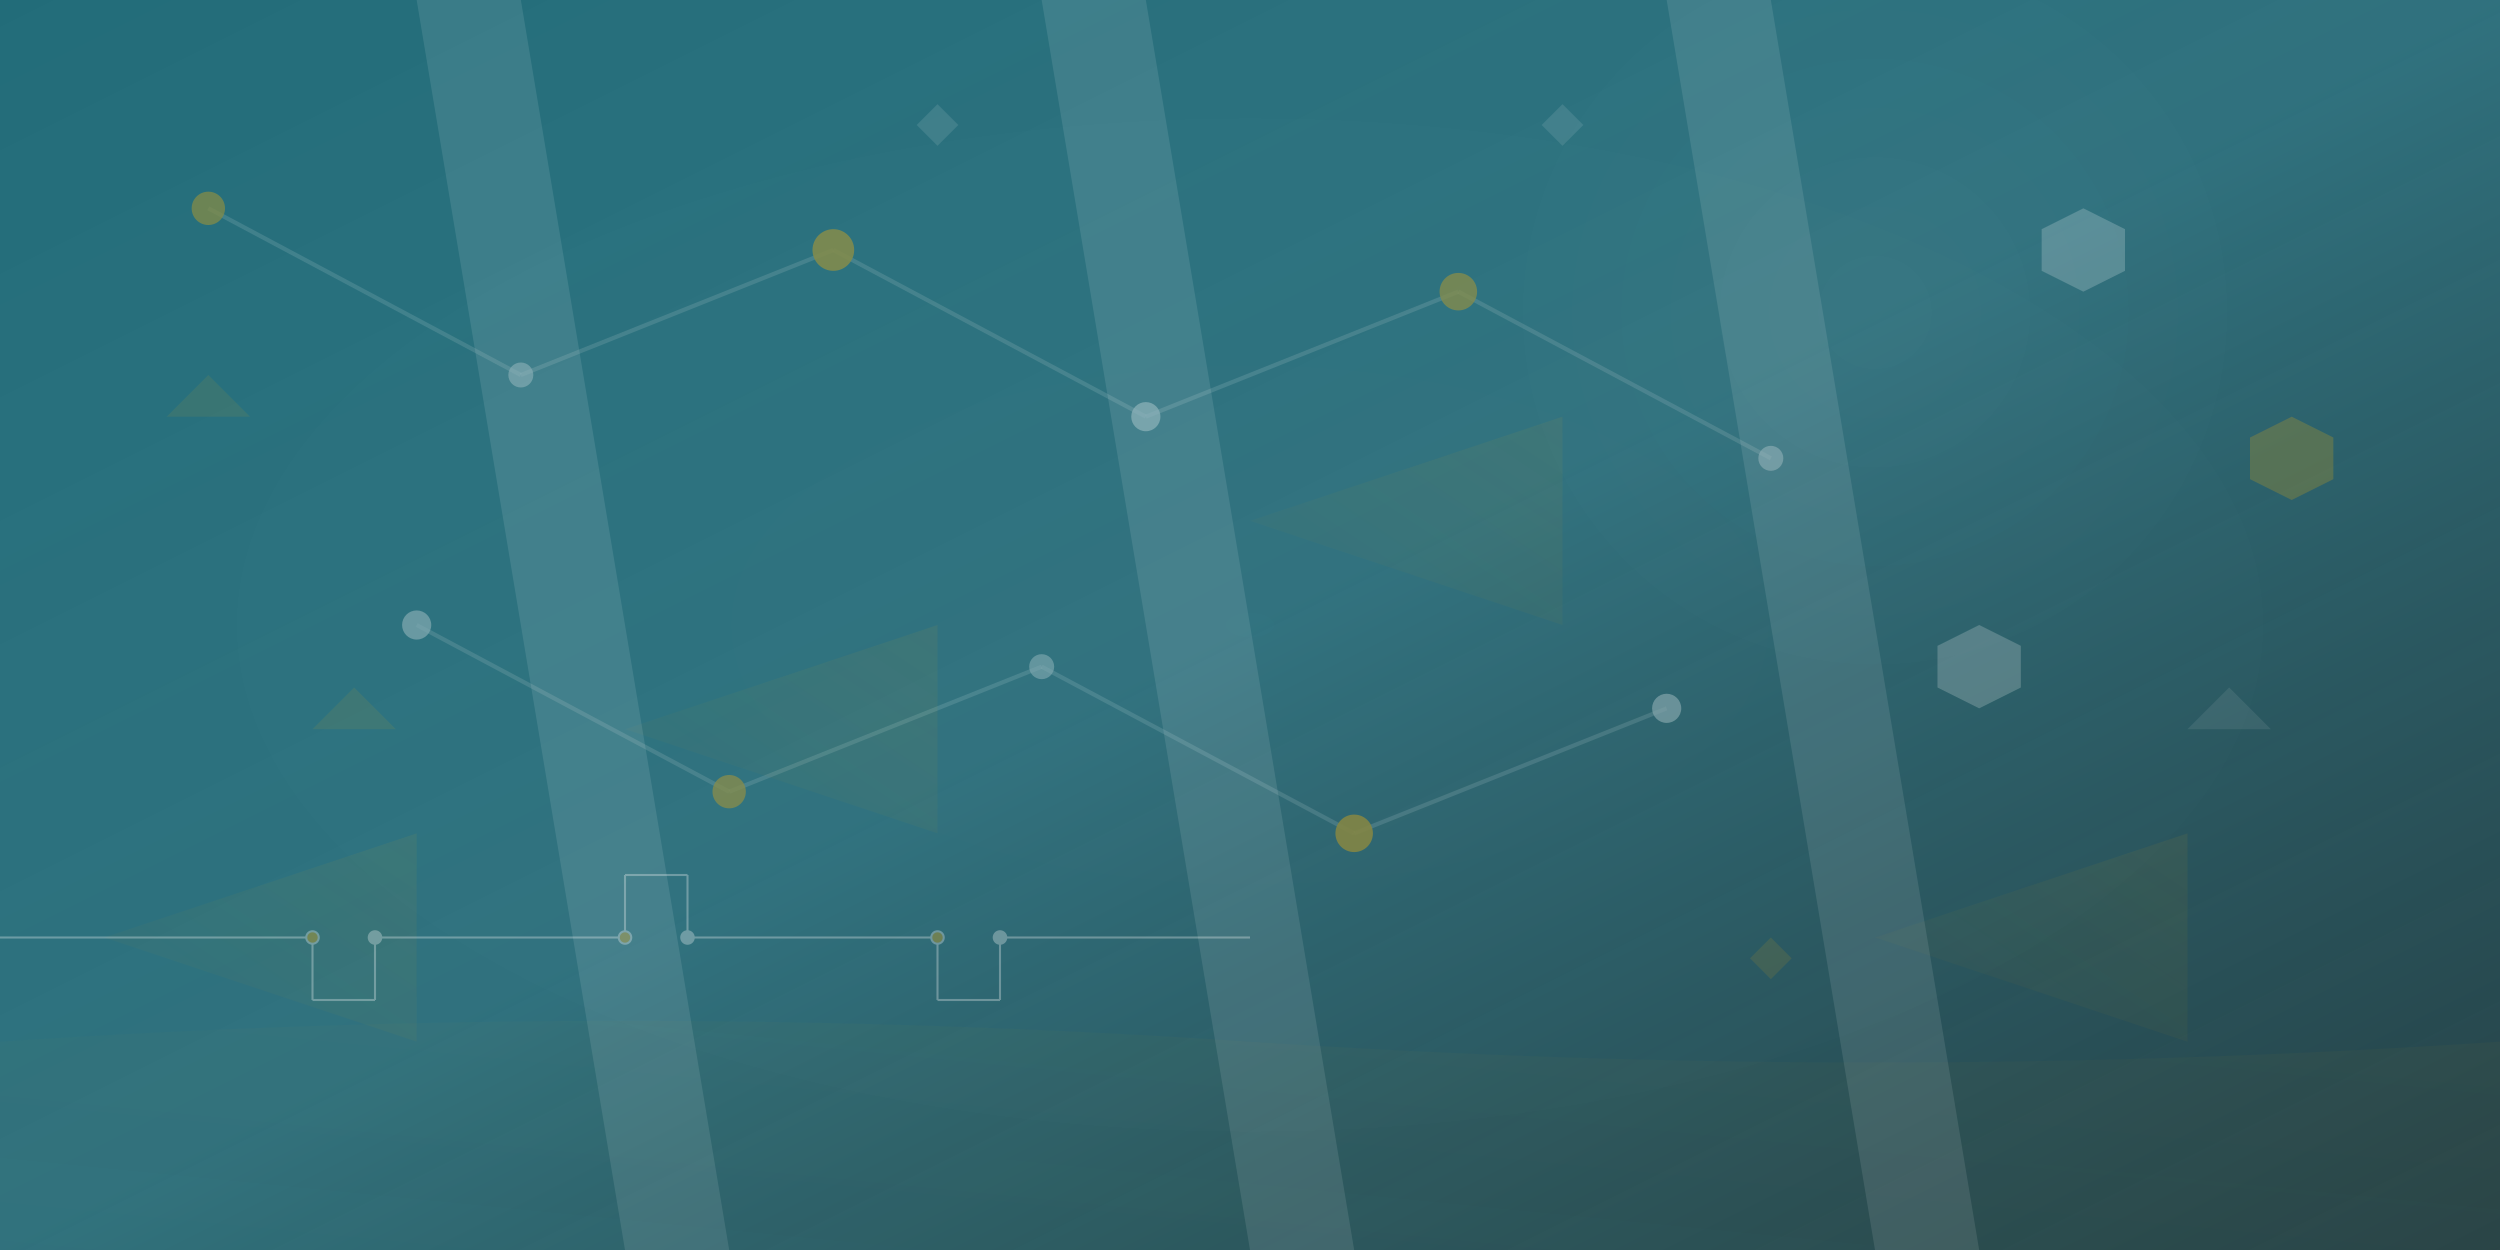 <svg width="1200" height="600" viewBox="0 0 1200 600" xmlns="http://www.w3.org/2000/svg">
  <rect x="0" y="0" width="1200" height="600" fill="#333333" stroke="none"/>
  <defs>
    <linearGradient id="grad1" x1="0%" y1="0%" x2="100%" y2="100%">
      <stop offset="0%" style="stop-color:#1e7b8b;stop-opacity:0.8" />
      <stop offset="50%" style="stop-color:#2e9bb0;stop-opacity:0.6" />
      <stop offset="100%" style="stop-color:#145a66;stop-opacity:0.4" />
    </linearGradient>
    <linearGradient id="grad2" x1="100%" y1="0%" x2="0%" y2="100%">
      <stop offset="0%" style="stop-color:#ffb300;stop-opacity:0.3" />
      <stop offset="100%" style="stop-color:#cc8f00;stop-opacity:0.1" />
    </linearGradient>
    <radialGradient id="grad3" cx="50%" cy="50%" r="50%">
      <stop offset="0%" style="stop-color:#ffffff;stop-opacity:0.1" />
      <stop offset="100%" style="stop-color:#ffffff;stop-opacity:0" />
    </radialGradient>
  </defs>
  
  <!-- Background -->
  <rect width="1200" height="600" fill="url(#grad1)"/>
  
  <!-- Abstract geometric shapes representing lighting and technology -->
  
  <!-- Large background circle -->
  <circle cx="900" cy="150" r="180" fill="url(#grad3)" opacity="0.3"/>
  
  <!-- Interconnected nodes representing smart network -->
  <g opacity="0.4">
    <!-- Connection lines -->
    <line x1="100" y1="100" x2="250" y2="180" stroke="#ffffff" stroke-width="2" opacity="0.3"/>
    <line x1="250" y1="180" x2="400" y2="120" stroke="#ffffff" stroke-width="2" opacity="0.3"/>
    <line x1="400" y1="120" x2="550" y2="200" stroke="#ffffff" stroke-width="2" opacity="0.3"/>
    <line x1="550" y1="200" x2="700" y2="140" stroke="#ffffff" stroke-width="2" opacity="0.3"/>
    <line x1="700" y1="140" x2="850" y2="220" stroke="#ffffff" stroke-width="2" opacity="0.3"/>
    <line x1="200" y1="300" x2="350" y2="380" stroke="#ffffff" stroke-width="2" opacity="0.3"/>
    <line x1="350" y1="380" x2="500" y2="320" stroke="#ffffff" stroke-width="2" opacity="0.3"/>
    <line x1="500" y1="320" x2="650" y2="400" stroke="#ffffff" stroke-width="2" opacity="0.3"/>
    <line x1="650" y1="400" x2="800" y2="340" stroke="#ffffff" stroke-width="2" opacity="0.3"/>
    
    <!-- Network nodes -->
    <circle cx="100" cy="100" r="8" fill="#ffb300" opacity="0.8"/>
    <circle cx="250" cy="180" r="6" fill="#ffffff" opacity="0.6"/>
    <circle cx="400" cy="120" r="10" fill="#ffb300" opacity="0.9"/>
    <circle cx="550" cy="200" r="7" fill="#ffffff" opacity="0.7"/>
    <circle cx="700" cy="140" r="9" fill="#ffb300" opacity="0.8"/>
    <circle cx="850" cy="220" r="6" fill="#ffffff" opacity="0.6"/>
    <circle cx="200" cy="300" r="7" fill="#ffffff" opacity="0.7"/>
    <circle cx="350" cy="380" r="8" fill="#ffb300" opacity="0.8"/>
    <circle cx="500" cy="320" r="6" fill="#ffffff" opacity="0.6"/>
    <circle cx="650" cy="400" r="9" fill="#ffb300" opacity="0.9"/>
    <circle cx="800" cy="340" r="7" fill="#ffffff" opacity="0.7"/>
  </g>
  
  <!-- Light beam effect -->
  <g opacity="0.2">
    <polygon points="50,450 200,400 200,500" fill="url(#grad2)"/>
    <polygon points="300,350 450,300 450,400" fill="url(#grad2)"/>
    <polygon points="600,250 750,200 750,300" fill="url(#grad2)"/>
    <polygon points="900,450 1050,400 1050,500" fill="url(#grad2)"/>
  </g>
  
  <!-- Abstract circuit pattern -->
  <g opacity="0.3" stroke="#ffffff" stroke-width="1" fill="none">
    <!-- Horizontal lines -->
    <line x1="0" y1="450" x2="150" y2="450"/>
    <line x1="180" y1="450" x2="300" y2="450"/>
    <line x1="330" y1="450" x2="450" y2="450"/>
    <line x1="480" y1="450" x2="600" y2="450"/>
    
    <!-- Vertical connectors -->
    <line x1="150" y1="450" x2="150" y2="480"/>
    <line x1="150" y1="480" x2="180" y2="480"/>
    <line x1="180" y1="480" x2="180" y2="450"/>
    
    <line x1="300" y1="450" x2="300" y2="420"/>
    <line x1="300" y1="420" x2="330" y2="420"/>
    <line x1="330" y1="420" x2="330" y2="450"/>
    
    <line x1="450" y1="450" x2="450" y2="480"/>
    <line x1="450" y1="480" x2="480" y2="480"/>
    <line x1="480" y1="480" x2="480" y2="450"/>
    
    <!-- Circuit nodes -->
    <circle cx="150" cy="450" r="3" fill="#ffb300"/>
    <circle cx="180" cy="450" r="3" fill="#ffffff"/>
    <circle cx="300" cy="450" r="3" fill="#ffb300"/>
    <circle cx="330" cy="450" r="3" fill="#ffffff"/>
    <circle cx="450" cy="450" r="3" fill="#ffb300"/>
    <circle cx="480" cy="450" r="3" fill="#ffffff"/>
  </g>
  
  <!-- Floating geometric shapes -->
  <g opacity="0.2">
    <!-- Hexagons representing smart modules -->
    <polygon points="1000,100 1020,110 1020,130 1000,140 980,130 980,110" fill="#ffffff"/>
    <polygon points="1100,200 1120,210 1120,230 1100,240 1080,230 1080,210" fill="#ffb300"/>
    <polygon points="950,300 970,310 970,330 950,340 930,330 930,310" fill="#ffffff"/>
    
    <!-- Triangular elements -->
    <polygon points="80,200 100,180 120,200" fill="#ffb300" opacity="0.4"/>
    <polygon points="1050,350 1070,330 1090,350" fill="#ffffff" opacity="0.4"/>
    <polygon points="150,350 170,330 190,350" fill="#ffb300" opacity="0.4"/>
    
    <!-- Diamond shapes -->
    <polygon points="750,50 760,60 750,70 740,60" fill="#ffffff" opacity="0.5"/>
    <polygon points="850,450 860,460 850,470 840,460" fill="#ffb300" opacity="0.5"/>
    <polygon points="450,50 460,60 450,70 440,60" fill="#ffffff" opacity="0.5"/>
  </g>
  
  <!-- Gradient overlay for depth -->
  <rect width="1200" height="600" fill="url(#grad3)" opacity="0.1"/>
  
  <!-- Subtle wave pattern at bottom -->
  <path d="M0,500 Q300,480 600,500 T1200,500 L1200,600 L0,600 Z" fill="url(#grad2)" opacity="0.1"/>
  
  <!-- Light rays from top -->
  <g opacity="0.1">
    <polygon points="200,0 250,0 350,600 300,600" fill="#ffffff"/>
    <polygon points="500,0 550,0 650,600 600,600" fill="#ffffff"/>
    <polygon points="800,0 850,0 950,600 900,600" fill="#ffffff"/>
  </g>
</svg>
